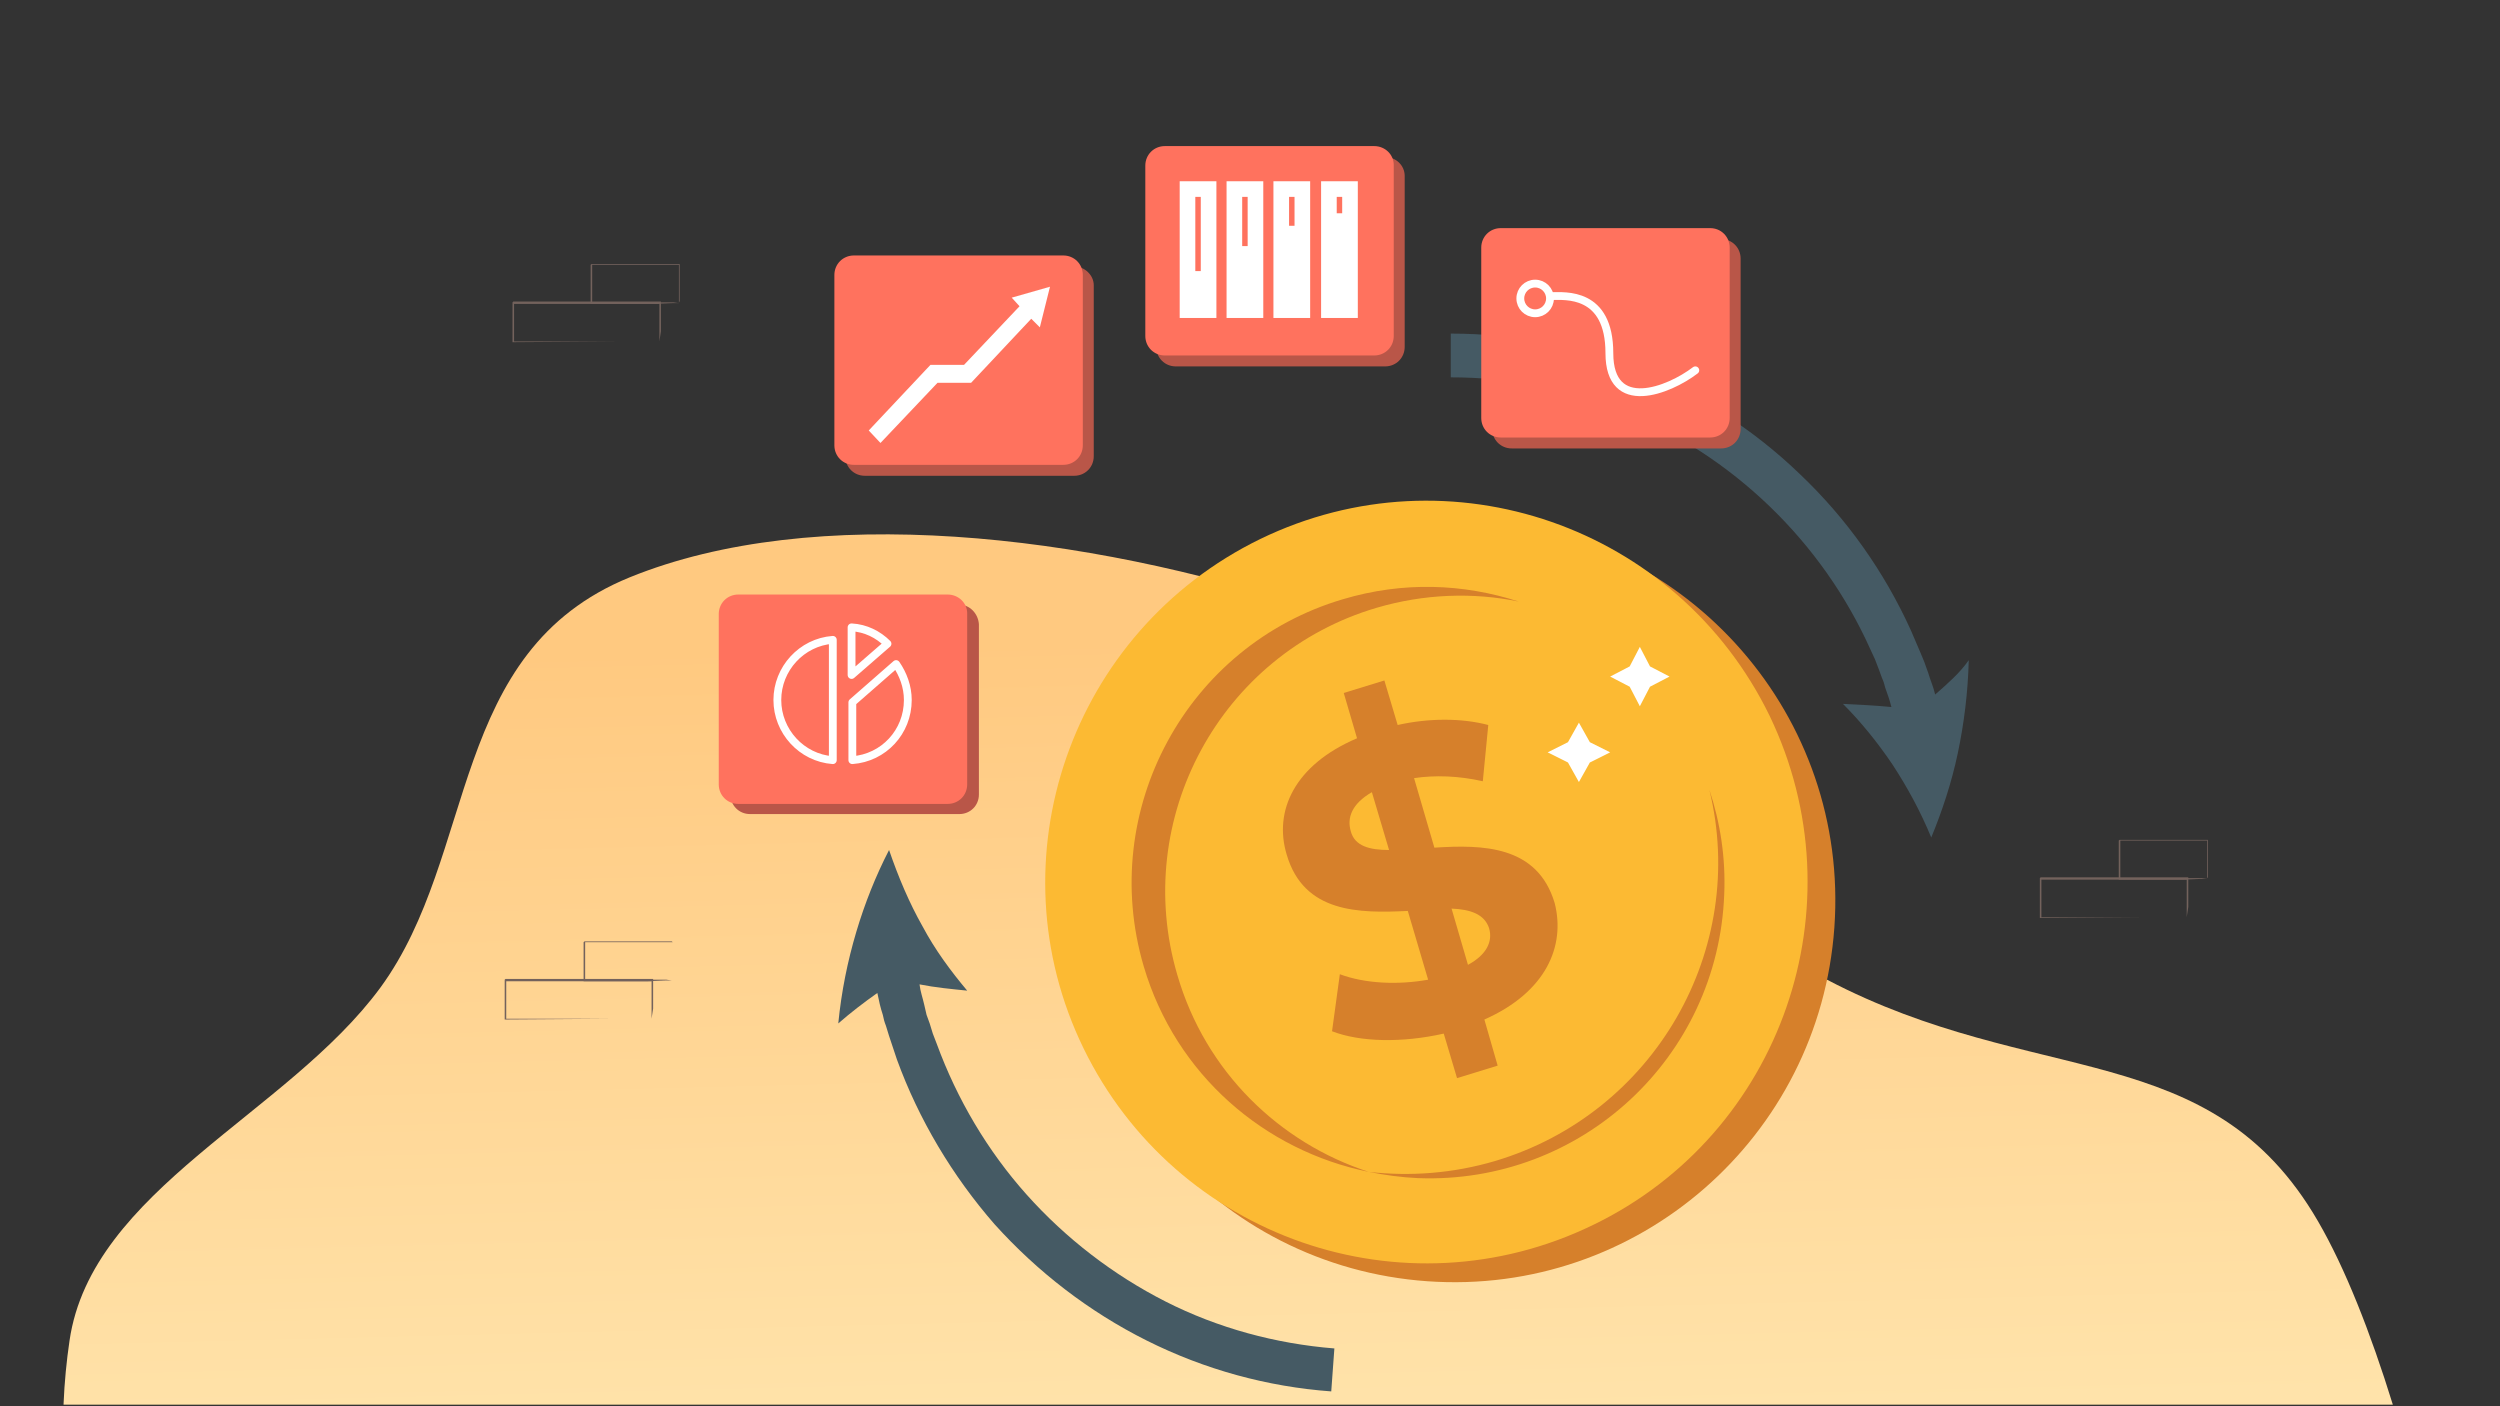 <svg xmlns="http://www.w3.org/2000/svg" xmlns:xlink="http://www.w3.org/1999/xlink" viewBox="0 0 320 180" xml:space="preserve"><rect x="0" y="0" width="320" height="180" fill="#333333" stroke="none"/><switch><g><defs><path id="a" d="M1.2.8h313.7v179H1.2z"/></defs><clipPath id="b"><use xlink:href="#a" overflow="visible"/></clipPath><linearGradient id="c" gradientUnits="userSpaceOnUse" x1="161.166" y1="100.656" x2="164.667" y2="-42.375" gradientTransform="matrix(1 0 0 -1 0 182)"><stop offset="0" style="stop-color:#ffc980"/><stop offset="1" style="stop-color:#ffeebc"/></linearGradient><path clip-path="url(#b)" fill-rule="evenodd" clip-rule="evenodd" fill="url(#c)" d="M320.7 240.4c-3.9 23.6-8.2 34.4-26.3 52.4-18.3 18.3-56.1 26.1-91 20.1-33.9-5.8-53.1-36.1-84.3-50.1-27.6-12.5-64.6-8.8-86.3-26.8-21.9-18.1-27-43.4-23.9-64.4 2.8-19.3 27.9-29 39.8-45.2 12.5-17.1 8.6-43 31.9-52.5 23.6-9.6 58.3-5.6 87.3 4 27 9 39.4 32.4 63.4 46.1 27 15.4 49.8 8.3 64.1 30.2 14 21.4 25.3 82.3 21.9 103.4l3.4-17.2z"/><defs><path id="d" d="M64.6 120.4h21.5v10.1H64.6z"/></defs><clipPath id="e"><use xlink:href="#d" overflow="visible"/></clipPath><g clip-path="url(#e)" fill="#73625C"><path d="M83.4 130.4v-4.9l.1.1H64.7l.1-.1v5l-.1-.1H82h-3.9l-13.4.1h-.1v-5.1l.1-.1H83.6V129.1l-.2 1.3z"/><path d="M86 125.5c0-.1 0-.1 0 0v-5l.1.1H74.8l.1-.1v5l-.1-.1h10.5l.7.1h-.8l-2.3.1h-8.2v-5l.1-.1h11.3-.1V125.5z"/></g><defs><path id="f" d="M261.1 107.4h21.5v10.1h-21.5z"/></defs><clipPath id="g"><use xlink:href="#f" overflow="visible"/></clipPath><g clip-path="url(#g)" fill="#73625C"><path d="M279.9 117.4v-4.9l.1.1h-18.8l.1-.1v5l-.1-.1h17.3-3.9l-13.4.1h-.1v-5.1l.1-.1H280.1V116.1l-.2 1.3z"/><path d="M282.5 112.5c0-.1 0-.1 0 0v-5l.1.1h-11.3l.1-.1v5l-.1-.1h10.5l.7.1h-.8l-2.3.1h-8.2v-5l.1-.1h11.4V112.3c-.2 0-.2.1-.2.2z"/></g><defs><path id="h" d="M65.5 33.7H87v10.1H65.5z"/></defs><clipPath id="i"><use xlink:href="#h" overflow="visible"/></clipPath><g clip-path="url(#i)" fill="#73625C"><path d="M84.4 43.7v-4.9l.1.1H65.7l.1-.1v5l-.1-.1H83h-3.9l-13.4.1h-.1v-5.1l.1-.1H84.6V42.4l-.2 1.3z"/><path d="M86.9 38.8c0-.1 0-.1 0 0v-5l.1.1H75.7l.1-.1v5l-.1-.1h10.5l.7.1h-.8l-2.3.1h-8.2v-5l.1-.1H87V38.6c0-.1-.1.1-.1.2z"/></g><path fill="#D6802B" d="M234.8 118.7c1.9-26.9-18.4-50.2-45.3-52.1-26.9-1.9-50.2 18.4-52.1 45.3-1.9 26.9 18.4 50.2 45.3 52.1 26.9 1.9 50.2-18.4 52.1-45.3z"/><path fill="#FCBA33" d="M226.5 91.6c-11.8-24.2-40.9-34.4-65.2-22.6-24.2 11.8-34.4 41-22.6 65.2s40.9 34.4 65.2 22.6c24.2-11.7 34.3-40.9 22.6-65.2z"/><path fill="#FCBA33" d="M214.1 92c-11.5-17.4-35-22.1-52.4-10.6-17.4 11.5-22.1 35-10.6 52.4 11.5 17.4 35 22.1 52.4 10.6 17.4-11.5 22.1-35 10.6-52.4z"/><path fill="#D6802B" d="M150.7 124.8c-5.9-20 5.5-41.1 25.5-47 6.1-1.8 12.4-2 18.2-.8-7.1-2.3-14.8-2.6-22.5-.3-20 5.9-31.4 27-25.5 47 4.1 13.9 15.5 23.6 28.8 26.3-11.4-3.7-20.9-12.8-24.5-25.2zM191.4 148.6c-5.4 1.6-10.9 2-16.2 1.4 2 .4 4.1.7 6.3.8 20.9.8 38.4-15.4 39.2-36.3.2-4.7-.5-9.2-1.9-13.4 5 20.4-7 41.4-27.4 47.5z"/><path fill="#D6802B" d="m190 130.5 1.7 5.9-5.2 1.6-1.7-5.7c-5.3 1.2-10.7 1.1-14.3-.3l1-7.3c3.2 1.2 7.4 1.4 11.3.7l-2.6-8.8c-6.2.3-13.3.3-15.5-7.2-1.7-5.6 1-11.5 9-14.9l-1.7-5.8 5.2-1.6 1.7 5.7c4-.9 8.2-.9 11.6 0l-.7 7.2c-3.1-.7-6.1-.8-8.8-.4l2.6 8.9c6.2-.4 13.2-.3 15.4 7.1 1.4 5.5-1.1 11.4-9 14.9zm-12.2-21.7-2.2-7.4c-2.6 1.5-3.2 3.3-2.7 5 .5 1.9 2.4 2.4 4.9 2.4zm12.8 10c-.6-1.8-2.4-2.4-4.8-2.5l2.1 7.2c2.4-1.3 3.2-3 2.7-4.7z"/><path fill="#455A64" d="M247.7 88.9c-.2-.9-.6-1.8-.9-2.8-.2-.5-.3-.9-.5-1.4l-.5-1.2-.6-1.4-.6-1.4c-3.4-7.5-8.2-14.3-14.2-20-5.9-5.7-12.9-10.2-20.6-13.3-7.6-3.1-15.9-4.7-24.1-4.7v5.6c7.5 0 15 1.4 22 4.3 7 2.8 13.4 7 18.8 12.2 5.4 5.2 9.8 11.4 12.9 18.3l.6 1.3.5 1.3.4 1.1c.2.4.3.8.4 1.2.3.8.6 1.7.8 2.5-2-.2-4.1-.3-6.2-.4 2.3 2.3 4.4 4.9 6.3 7.7 1.9 2.9 3.6 6 5 9.4 1.4-3.4 2.6-7 3.4-10.8.8-3.8 1.3-7.8 1.4-11.9-1.1 1.6-2.7 3-4.3 4.4zM131.4 152.9c-5-5.6-8.9-12.2-11.5-19.3l-.5-1.3-.4-1.3-.4-1.1c-.1-.4-.2-.9-.3-1.3-.2-.9-.5-1.7-.6-2.6 2 .4 4.1.6 6.1.8-2.1-2.5-4.1-5.2-5.7-8.2-1.7-3-3.1-6.3-4.3-9.8-1.7 3.3-3.1 6.8-4.2 10.5s-1.9 7.6-2.3 11.7c1.6-1.4 3.3-2.7 5-3.9.2 1 .4 1.9.7 2.8.1.5.2.9.4 1.4l.4 1.3.5 1.5.5 1.5c2.8 7.7 7.1 14.9 12.5 21.1 5.5 6.1 12.1 11.2 19.5 14.9 7.4 3.7 15.4 5.9 23.6 6.5l.4-5.5c-7.5-.6-14.9-2.6-21.6-6-6.7-3.4-12.8-8.1-17.8-13.7z"/><path fill="#B95648" d="M177.3 20.1h-26.8c-1.4 0-2.5 1.1-2.5 2.5v21.8c0 1.4 1.1 2.5 2.5 2.5h26.8c1.4 0 2.5-1.1 2.5-2.5V22.5c0-1.3-1.1-2.4-2.5-2.4z"/><path fill="#FF725E" d="M175.9 18.7h-26.8c-1.4 0-2.5 1.1-2.5 2.5V43c0 1.4 1.1 2.5 2.5 2.5h26.8c1.4 0 2.5-1.1 2.5-2.5V21.1c0-1.3-1.1-2.4-2.5-2.4z"/><path fill="none" stroke="#FFF" stroke-width="2" d="M152 24.2h2.7v15.5H152z"/><path fill="#FFF" d="M151.6 34.7h3.6v5.4h-3.6z"/><path fill="none" stroke="#FFF" stroke-width="2" d="M158 24.2h2.7v15.5H158z"/><path fill="#FFF" d="M157.6 31.5h3.6v8.6h-3.6z"/><path fill="none" stroke="#FFF" stroke-width="2" d="M164 24.2h2.7v15.5H164z"/><path fill="#FFF" d="M163.6 28.9h3.6v11.3h-3.6z"/><path fill="none" stroke="#FFF" stroke-width="2" d="M170.1 24.2h2.7v15.5h-2.7z"/><path fill="#FFF" d="M169.6 27.3h3.6v12.8h-3.6z"/><path fill="#B95648" d="M220.3 30.6h-26.8c-1.4 0-2.5 1.1-2.5 2.5v21.8c0 1.4 1.1 2.5 2.5 2.5h26.8c1.4 0 2.5-1.1 2.5-2.5V33.1c0-1.4-1.1-2.5-2.5-2.5z"/><path fill="#FF725E" d="M218.9 29.2h-26.8c-1.4 0-2.5 1.1-2.5 2.5v21.8c0 1.4 1.1 2.5 2.5 2.5h26.8c1.4 0 2.5-1.1 2.5-2.5V31.7c0-1.4-1.1-2.5-2.5-2.5z"/><circle fill="none" stroke="#FFF" cx="196.5" cy="38.2" r="1.9"/><path fill="none" stroke="#FFF" stroke-linecap="round" d="M198.6 37.9c1.7 0 7.4-.6 7.4 7.3 0 7.8 7.6 4.8 11 2.2"/><path fill="#B95648" d="M122.8 77.4H96c-1.4 0-2.5 1.1-2.5 2.5v21.8c0 1.4 1.1 2.5 2.5 2.5h26.8c1.4 0 2.5-1.1 2.5-2.5V79.9c-.1-1.4-1.2-2.5-2.5-2.5z"/><path fill="#FF725E" d="M121.3 76.1H94.5c-1.4 0-2.5 1.1-2.5 2.5v21.8c0 1.4 1.1 2.5 2.5 2.5h26.8c1.4 0 2.5-1.1 2.5-2.5V78.5c0-1.3-1.1-2.4-2.5-2.4z"/><path fill="none" stroke="#FFF" stroke-linejoin="round" d="M109 86.4v-6.1c1.8.1 3.4.9 4.6 2.1l-4.6 4zM106.6 97.3c-4-.3-7.1-3.7-7.1-7.7s3.1-7.4 7.1-7.7v15.4zM116.2 89.6c0 4.1-3.1 7.4-7.1 7.7v-7.4l5.6-4.9c.9 1.3 1.5 2.9 1.5 4.6z"/><path fill="#FFF" d="m209.9 82.8-1.3 2.5-2.5 1.3 2.5 1.3 1.3 2.5 1.3-2.5 2.5-1.3-2.5-1.3-1.3-2.5zM202.1 92.5l-1.4 2.5-2.6 1.3 2.6 1.3 1.4 2.5 1.4-2.5 2.6-1.3-2.6-1.3-1.4-2.5z"/><path fill="#B95648" d="M137.5 34.1h-26.8c-1.4 0-2.5 1.1-2.5 2.5v21.8c0 1.4 1.1 2.5 2.5 2.5h26.8c1.4 0 2.5-1.1 2.5-2.5V36.5c0-1.3-1.2-2.4-2.5-2.4z"/><path fill="#FF725E" d="M136.1 32.7h-26.8c-1.4 0-2.5 1.1-2.5 2.5V57c0 1.4 1.1 2.5 2.5 2.5h26.8c1.4 0 2.5-1.1 2.5-2.5V35.2c0-1.4-1.1-2.5-2.5-2.5z"/><path fill="#FFF" d="m134.4 36.7-4.9 1.4 1 1.1-7.1 7.5h-4.3l-7.9 8.4 1.5 1.6L120 49h4.3l7.7-8.2 1.1 1.1 1.3-5.2z"/></g></switch></svg>
